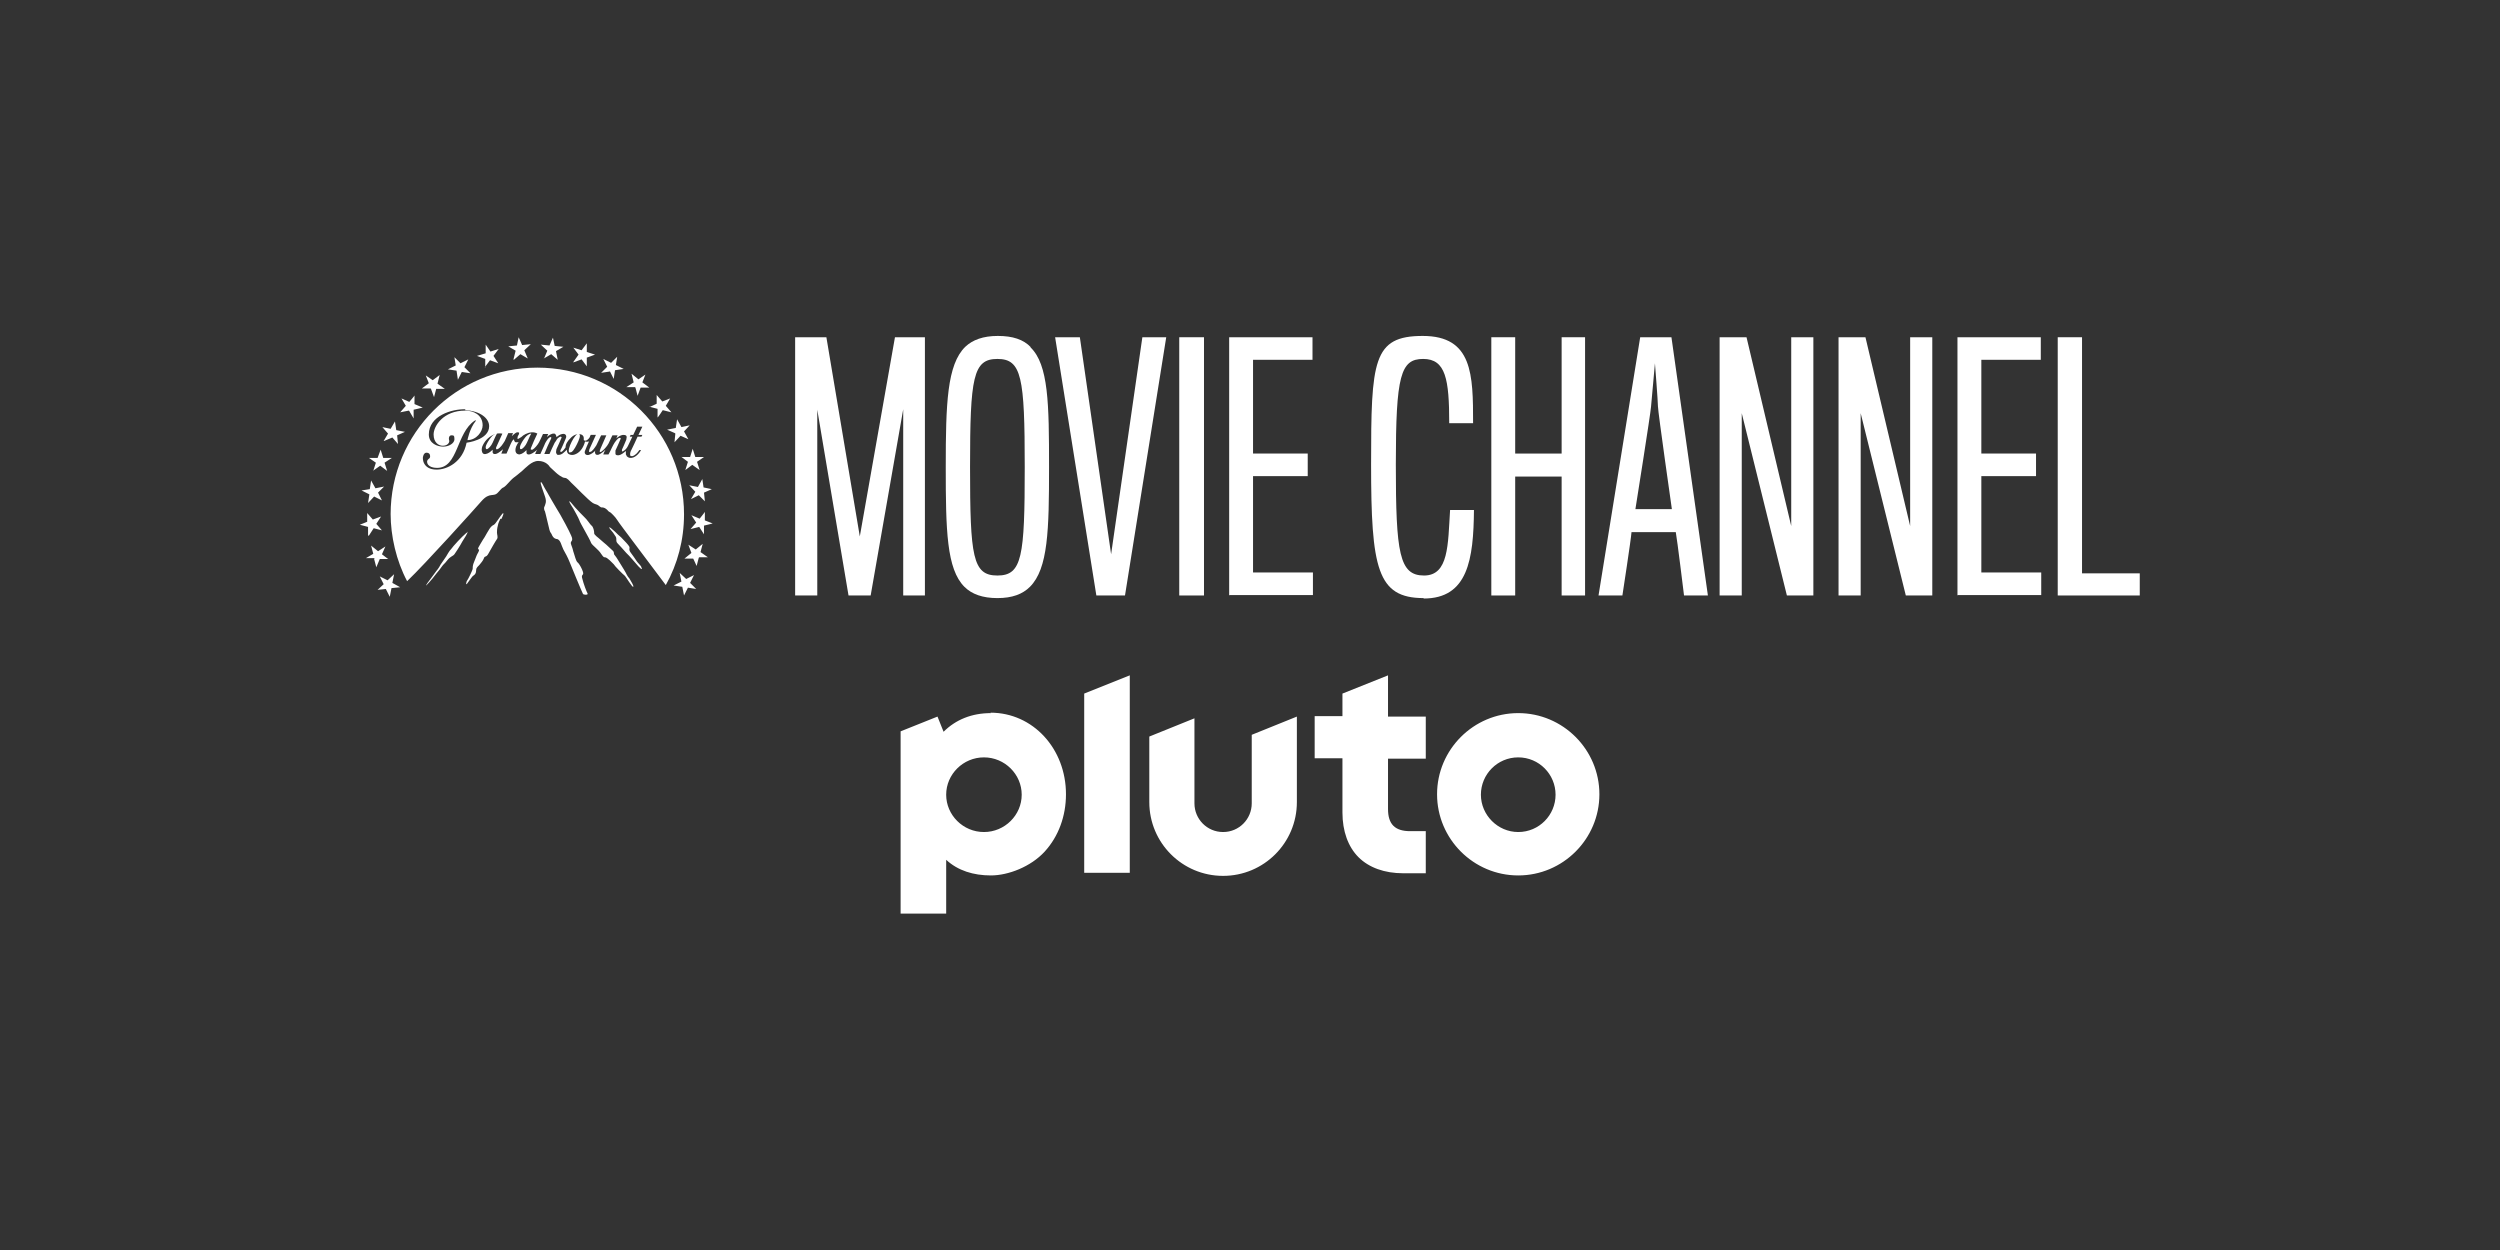 <?xml version="1.0" encoding="utf-8"?>
<svg xmlns="http://www.w3.org/2000/svg" id="_007_-_White_-_Example_-_Delete_before_saving" data-name="007 - White - Example - Delete before saving" version="1.1" viewBox="0 0 576 288">
  <rect x="0" y="0" width="576" height="288" fill="#333333" stroke="none"/>
  <defs>
    <style>
      .cls-1 {
        fill: #fff;
        stroke-width: 0px;
      }
    </style>
  </defs>
  <path class="cls-1" d="M349.8,164.3c-10.3,0-18.7,8.4-18.7,18.7s8.4,18.7,18.7,18.7,18.7-8.4,18.7-18.7-8.4-18.7-18.7-18.7ZM349.8,191.7c-4.7,0-8.6-3.9-8.6-8.6s3.8-8.6,8.6-8.6,8.6,3.9,8.6,8.6-3.8,8.6-8.6,8.6ZM319.8,155.6l-10.5,4.2v5.2h-6.4v9.7h6.4v12.5c0,4.3,1.3,7.9,3.7,10.3,2.4,2.4,6,3.7,10.3,3.7h5.2v-9.7h-3.6c-3.5,0-5.1-1.6-5.1-5.1v-11.6h8.7v-9.7h-8.7v-9.5ZM288.4,185.1c0,3.6-2.9,6.6-6.6,6.6s-6.6-3-6.6-6.6v-19.6l-10.4,4.2v15.1c0,9.4,7.6,17,17,17s17-7.6,17-17v-19.7l-10.4,4.2v15.8ZM249.8,201.1h10.5v-45.5l-10.5,4.2v41.3ZM228.3,164.3c-4.4,0-8.1,1.5-10.9,4.3l-1.4-3.5-8.5,3.4v42h10.5v-12.4c2.7,2.5,6.3,3.6,10.3,3.6s9.2-2,12.4-5.5c3.2-3.5,4.9-8.2,4.9-13.2,0-10.5-7.6-18.8-17.4-18.8ZM226.7,191.7c-4.8,0-8.7-3.9-8.7-8.6s3.9-8.6,8.7-8.6,8.7,3.9,8.7,8.6-3.9,8.6-8.7,8.6Z"/>
  <g>
    <path class="cls-1" d="M90,118.4c0,5.1,1.3,10.8,3.8,15.5,4.3-4.1,15.8-16.9,17.1-18.4,2-2.3,2.8-.8,3.9-2.1.6-.7.9-1,1.2-1.1.4-.2.9-.8,1.1-1,.2-.2.8-.9,1.2-1.2.4-.3,1.2-.9,2-1.6.8-.7,2.2-2.3,3.7-2.3,1.8,0,2.6,1.2,2.7,1.4.1.1,1.2,1.1,1.4,1.3.2.2,1.4,1.2,2,1.2s1.1.7,1.5,1.1c.8.7,3.9,4,5,4.7.5.3.9.3,1.2.5.4.3.5.4.7.5.2,0,.9-.1,1.7.9.4.3.5.3.5.3,0,0,1.1,1,1.5,1.7.3.6,8.4,11.2,11.2,15,2.7-4.8,4.2-10.4,4.2-16.3,0-18.7-15.1-33.8-33.8-33.8-18.7,0-33.8,15.1-33.8,33.8M115.8,99.8c-.5,1.2-1,2.1-1.5,3.3,0,.1,0,.3,0,.4,0,0,.2,0,.3,0,.7-.3,1.2-1.1,1.7-1.9l.8-1.8h1.1s-.3.7-.3.7c0,0,0,0,0,0,.4-.3.7-.7,1.2-.9.2,0,.6,0,.5.2,0,.3-.2.5-.3.7,0,.2-.1.4-.1.5,0,.1.2.2.4,0,.2-.1.3-.2.5-.3.3-.3.6-.5,1-.7.8-.4,1.9-.6,2.7-.1-.6,1.2-1,2.2-1.5,3.4,0,.2,0,.3,0,.3,0,0,.2,0,.4,0,.4-.2,1.2-1.1,1.5-1.7.3-.6.6-1.2.9-1.9h1.2s-.3.7-.3.7c0,0,0,0,0,0,.3-.3,1.1-.9,1.7-.8.3,0,.5.5.5.8.4-.3.8-.6,1.3-.7.8-.2,1.1.4.9.9-.3.7-.9,2.2-1.3,2.9,0,0,0,.2,0,.3,0,0,.2,0,.3,0,.4-.3.6-.6.9-1,0-.8.5-1.5,1.1-2.1.6-.7,1.6-1.2,2.5-.9.3.1.6.4.6.8,0,.2,0,.3,0,.5.5.4,1.1-.2,1.4-.7,0-.2.2-.4.2-.5.3,0,.8,0,1.2,0l-1.5,3.3c0,.2-.1.3-.1.5s.1.1.3.1c.4,0,1-.9,1.4-1.5.4-.8.7-1.5,1.1-2.3h1.2c-.5,1.1-1,2.3-1.4,3.2,0,.2-.2.4-.1.6,0,.1.2,0,.3,0,.5-.3,1.4-1.3,1.7-1.9.3-.7.6-1.2.9-1.9h1.2s-.3.7-.3.7c.5-.4.9-.7,1.5-.8.3,0,.6,0,.8.2.2.3,0,.6,0,.9-.3.8-.7,1.6-1,2.3,0,.2,0,.3,0,.4.2.1,1-.4,1.4-1.3.4-.8.6-1.3,1-2.1h-.6s.2-.4.2-.4h.6s.9-1.9.9-1.9h1.2s-.9,1.9-.9,1.9h.9s-.2.4-.2.4h-.9c-.5,1.1-.9,2-1.4,3-.2.3-.4.9-.3,1.3,0,.2.3.2.5.2.7-.2,1.2-.8,1.6-1.4,0,0,.4,0,.4,0-.5.9-1.5,1.9-2.5,1.8-.3,0-.6-.2-.8-.4,0-.1-.1-.2-.2-.4,0-.3,0-.5,0-.8-.5.4-1,.9-1.7,1-.3,0-.7,0-.7-.4,0-.2,0-.5,0-.7.4-.9.8-1.7,1.2-2.7,0,0,0-.2,0-.2,0,0-.3,0-.4,0-.8.6-1.2,1.4-1.6,2.2-.3.6-.5,1.1-.8,1.6h-1.2c.1-.3.3-.8.5-1.1,0,0,0,0,0,0-.5.5-1.1,1-1.7,1.2-.2,0-.5,0-.6-.2-.1-.2-.2-.6,0-.8,0,0,0,0,0,0-.4.4-.9.8-1.5,1-.7.2-1.3-.3-.8-1.2.1-.3.4-1,.8-1.9-.3.1-.7.1-.9,0t0,0c-.3,1.2-1,2.4-2.1,2.9-.6.3-1.2.3-1.7,0-.3-.2-.4-.6-.4-1-.6.6-1.2,1.3-2.1,1.2-.1,0-.2-.1-.3-.3-.2-.3,0-.7,0-1,.4-.9.8-1.7,1.2-2.7,0-.1-.1-.2-.3-.2-.4.2-.7.4-.9.8s-.3.4-.4.6c-.4.8-.8,1.7-1.2,2.6h-1.2c.5-1.2,1-2.4,1.6-3.6,0-.1,0-.3,0-.3-.1,0-.3,0-.4.1-.3.2-.5.5-.7.8-.2.3-.4.7-.5,1l-.9,2h-1.2c.1-.3.3-.8.5-1,0,0,0,0,0,0-.6.5-1.5,1.2-2.1,1.1-.2,0-.4-.2-.4-.4,0-.2,0-.4,0-.6,0,0,0,0,0,0-.5.5-1,.9-1.6,1-.4,0-.7-.2-.8-.4-.2-.3-.2-.8,0-1.4.2-.4.3-.7.6-1-.1,0-.4,0-.6,0-.2,0-.3-.1-.4-.3,0-.1-.1-.3-.1-.4,0,0,0,0,0,0-.4.3-.5.6-.7,1l-1,2.3h-1.2s.4-1,.4-1c0,0,0,0,0,0-.6.5-1.4,1.2-2,1.1-.2,0-.4-.2-.4-.4,0-.2,0-.4,0-.6h0c-.5.5-1,.9-1.6,1-.4.1-.7-.1-.8-.4-.2-.5-.1-.9,0-1.3.5-1.2,1.3-2.1,2.5-2.7.7-.4,1.9-.5,2.7-.1M107.2,94.5c3.5.2,5.5,1.9,5.5,3.7,0,3.2-5.2,3.8-5.2,3.8-.9,4.5-4.5,6.2-6.9,6.2-3.3,0-3.3-2.7-3.1-3.1.1-.4.3-.8.8-.8s.8.3.8.8c0,.3-.1.5-.3.6-.4.3-.4.6-.4.6,0,1.4,1.8,1.5,2.3,1.5,4.9,0,4.4-8.1,8.7-10.9.2-.1.4,0,.2.1-1.4,1.7-1.9,4.4-1.9,4.4,2.1,0,3.5-2,3.5-3.4,0-2.4-2.1-3.4-4-3.4-5.1,0-7.3,3.6-7.3,5.5,0,1.9,1.2,2.6,2.1,2.6,1.2,0,1.6-.8,1.5-1.2-.2-.6,0-1.2.5-1.2s.7,0,.7.9c0,.9-1.2,1.7-2.6,1.7-1.3,0-3.3-.7-3.3-2.8,0-4.3,5.3-5.9,8.4-5.8M112.1,103.5c.4,0,1.1-.8,1.4-1.5.4-.8.5-1.2,1-2.1,0,0,0,0,0,0-.5,0-1.1.5-1.4.9-.4.5-1.1,1.5-1.2,2.2,0,.4.1.5.3.5M131.3,104.2c.5.2,1.1-.8,1.6-1.8.5-1,1-2.2.5-2.4-.5-.2-1.2.8-1.7,1.8-.5,1-.9,2.2-.5,2.5M120,103.5c.4,0,1.1-.8,1.4-1.5.4-.8.5-1.2,1-2.1,0,0,0,0,0,0-.5,0-1.1.5-1.4.9-.4.5-1.1,1.5-1.2,2.2,0,.4,0,.5.3.5M115.5,119.6c.1-.2.5-1,.5-1.3,0,0-.1-.1-.2,0-.5.5-1.6,2.4-2,2.6-.9.4-1.3,1.5-1.6,1.9-.2.3-.4.8-.9,1.5-.4.6-.8,1.4-1,1.7-.2.3-.2.6,0,.6s0,.5-.3,1c-.2.3-.7,1.8-.9,2.2-.2.5-.2,1.1-.2,1.3,0,.2-1,2.3-1.3,2.7-.2.3-.1.4-.2.6,0,.2,0,.3.2.1.2-.2,1.2-1.8,1.5-1.9.3-.2.6-.5.6-1.2,0-.7.5-.9.8-1.3.3-.4.8-.9,1-1.5.2-.6.5-.1,1-1,.5-.9,1.7-3,2-3.4.3-.4,0-1,0-1.5,0-.3,0-.9.2-1.6.1-.6.4-1.2.6-1.6M147.9,131.1c0,0-.1-.4-.2-.6-.1-.2-.9-1-1-1.2-.1-.2-1.1-1.6-1.4-2-.6-.8,0-1-.4-1.5-.1-.2-.9-1.1-1.8-2-.5-.4-1-.9-1.4-1.3-.7-.6-1.2-1.1-1.3-1-.1.1.3.6.5.8.2.2.5.6.8,1.1.6.7,0,1.2.6,1.8,0,0,1.7,1.8,2,2.2.6.5,2.6,2.9,2.8,3.1.2.2.7.7.7.6M138.5,127.6c.6.9.7.8.9.8.5,0,1.7,1.3,2,1.6.2.4,2.1,2.3,2.6,2.7.2.2,1.7,2.7,1.9,2.5.2-.2-.6-1.4-.7-1.6-.1-.3-.5-.6-.8-1.2-.2-.5-1.1-1.9-1.4-2.4-.3-.4-.8-1.4-1.3-2-.5-.5,0-.7-.6-1.2-.3-.3-1.2-1.1-1.4-1.3-.2-.2-1-.8-1.4-1.2-.4-.4-1.5-1.1-1.4-1.5,0-.5-.2-1.4-.6-1.7-.3-.2-1-1.4-1.8-2.1-.4-.4-1.3-1.3-2-2.1-.7-.8-1.2-1.5-1.3-1.4-.2.1.8,1.5.9,1.7.1.2,1.2,2.1,1.4,2.7.1.5,2.3,4.1,2.7,5.2.3.6,1.7,1.5,2.3,2.5M125.5,117.6c.2.6.9,3.8,1.1,4.5.2.7.4.7.5,1,.4,1,1,1.1,1.3,1.1.8.3.9,1.4,1.4,2.4.5.9,1,1.8,1.4,2.8.4,1,2.7,6.6,3.1,7.4.1.3,1.2.3,1.1,0-.3-.6-.9-2.1-1.3-3.7-.2-1,.7-.3,0-1.9-.3-.7-.8-1.5-1.1-1.7-.3-.3-.6-1.5-.8-2.1-.2-.5-.1-.6-.6-1.9-.4-1,.7-.6,0-2.1-.4-1-2.3-4.5-2.5-4.8-.1-.2-.5-.8-.9-1.5-.4-.7-.8-1.4-1-1.7-.4-.6-1.1-2-1.5-2.6-.4-.6-.9-1.9-1.1-1.7-.2.2.6,2.1,1,3.4.4,1.2,0,1.7-.1,2.1-.2.3-.2.6,0,1.2M125.3,82.6l1.7-1,1.5,1.3-.4-2,1.7-1-2-.2-.4-1.9-.8,1.8-2-.2,1.5,1.4-.8,1.9ZM156.9,105.2l1.6,1.2-.6,1.9,1.6-1.2,1.7,1.2-.6-1.9,1.6-1.1h-2s-.6-1.9-.6-1.9l-.6,1.9h-2ZM161.8,110.4l-1,1.8-2-.4,1.4,1.5-1,1.7,1.8-.9,1.4,1.4-.2-2,1.8-.8-1.9-.4-.3-2ZM107.8,122.6c-.2-.1-2.1,1.8-3.3,3.2-.4.5-.7.9-.9,1.1,0,0-.6.9-.8,1.3-.3.4-1,1.5-1.3,1.9-.1.2-.4.8-1,1.5-.3.4-.6.8-1.1,1.5-.7.9-1.3,1.7-1.2,1.8,0,0,1.2-1.2,2.3-2.7.5-.6,1-1.2,1.4-1.8.2-.3.7-.7.9-1,.3-.4.6-.7.7-.8.6-.5,1-.6,1.2-.9.1-.1,1.4-2.1,1.8-2.9.4-.7,1.5-2.2,1.2-2.4M157.2,135.2l.4,2,.9-1.8,1.9.3-1.4-1.4.9-1.8-1.8.9-1.5-1.4.4,2-1.8.9,2,.3ZM161.1,128.4h2c0,0-1.7-1.2-1.7-1.2l.5-1.9-1.6,1.3-1.7-1.1.7,1.9-1.6,1.3h2c0-.1.8,1.7.8,1.7l.5-1.9ZM162.4,119.9v-2c.1,0-1.2,1.6-1.2,1.6l-1.9-.8,1.1,1.7-1.3,1.5,2-.5,1.1,1.7v-2c.1,0,2-.5,2-.5l-1.8-.7ZM132.1,83.5l1.9-.7,1.2,1.6v-2c0,0,1.9-.7,1.9-.7l-1.9-.6v-2s-1.2,1.6-1.2,1.6l-1.9-.6,1.2,1.6-1.2,1.7ZM155.6,99.9l-.2,2,1.4-1.5,1.8.8-1-1.8,1.3-1.4-1.9.4-1-1.8-.3,2-2,.4,1.8.8ZM140.5,85.5l.9,1.8.3-2,2-.3-1.8-.9.3-1.9-1.4,1.4-1.8-.9.9,1.8-1.4,1.4,2-.3ZM149.6,93.7l1.9.5v2c.1,0,1.2-1.7,1.2-1.7l2,.5-1.3-1.5,1-1.7-1.8.7-1.3-1.5v2c.1,0-1.7.8-1.7.8ZM146.4,89.3l.5,1.9.7-1.9h2c0,0-1.6-1.2-1.6-1.2l.7-1.8-1.6,1.1-1.6-1.3.5,2-1.7,1.1h2ZM88.5,101.6l1.9-.8,1.3,1.5-.2-2,1.8-.8-2-.4-.3-2-1,1.7-1.9-.4,1.3,1.5-1,1.7ZM86.2,128.8l.5,1.9.8-1.9h2c0,.1-1.5-1.1-1.5-1.1l.8-1.8-1.7,1.1-1.6-1.3.5,1.9-1.7,1h2ZM111.7,84.6l1.2-1.6,1.9.7-1.1-1.7,1.2-1.6-1.9.6-1.1-1.6v2c0,0-2,.6-2,.6l1.9.7v2ZM105.2,85.5l.3,2,.9-1.8,2,.3-1.4-1.4.9-1.8-1.8.9-1.4-1.4.3,1.9-1.8.9,2,.3ZM99.3,89.6l.7,1.9.5-1.9h2c0,0-1.7-1.2-1.7-1.2l.5-2-1.6,1.2-1.6-1.1.7,1.8-1.6,1.2h2ZM89.8,137.5l.4-2,2-.2-1.8-1,.4-2-1.5,1.4-1.8-.9.9,1.8-1.4,1.3,1.9-.2.9,1.8ZM118.4,82.9l1.5-1.3,1.7,1-.8-1.9,1.5-1.4-2,.2-.8-1.8-.4,1.9-2,.2,1.7,1-.5,2ZM94.3,94.7l1,1.7v-2c.1,0,2.1-.5,2.1-.5l-1.9-.8v-2c.1,0-1.2,1.5-1.2,1.5l-1.8-.8,1,1.7-1.3,1.5,2-.4ZM85.9,108.5l1.7-1.2,1.6,1.2-.6-1.9,1.7-1.1h-2s-.6-1.9-.6-1.9l-.7,1.9h-2s1.6,1.1,1.6,1.1l-.6,1.9ZM84.8,115.9l1.4-1.5,1.8.9-.9-1.8,1.4-1.4-2,.4-1-1.8-.3,2-1.9.3,1.8.9-.3,2ZM85,123.4l1.1-1.7,1.9.5-1.3-1.5,1.1-1.7-1.9.7-1.3-1.5v2c.1,0-1.7.7-1.7.7l1.9.5v2Z"/>
    <g>
      <path class="cls-1" d="M208.1,137.2v-42.9l-7.5,42.9h-5.1l-7.2-42.8v42.8h-5.1v-59.5h7.2l7.7,45.9,8.1-45.9h6.9v59.5h-5.1Z"/>
      <path class="cls-1" d="M237.4,80c4.2,4,4.3,13.1,4.3,27.6s-.2,23.4-4.4,27.6c-1.7,1.7-4.1,2.6-7.5,2.6s-5.9-.9-7.6-2.6c-4.1-4.1-4.3-13-4.3-27.6s.3-23.6,4.5-27.7c1.7-1.6,4.1-2.5,7.5-2.5s5.9.8,7.6,2.6ZM236.1,107.6c0-20.7-.7-24.9-6.3-24.9s-6.3,4.2-6.3,24.9.6,25,6.3,25,6.3-4.3,6.3-25Z"/>
      <path class="cls-1" d="M259.2,137.2h-6.6l-9.5-59.5h5.7l7.2,50,7.2-50h5.5l-9.5,59.5Z"/>
      <path class="cls-1" d="M271.7,137.2v-59.5h5.7v59.5h-5.7Z"/>
      <path class="cls-1" d="M283.2,137.2v-59.5h19.2v5.2h-13.7v21.6h12.6v5.2h-12.6v22.2h13.8v5.2h-19.2Z"/>
      <path class="cls-1" d="M328,137.8c-10.7,0-12.1-6.9-12.1-30.8s.4-29.6,11.9-29.6,11.6,8.9,11.6,20.1h-5.5c0-10.1-.8-14.8-6-14.8s-6.3,3.8-6.3,24.3.8,25.6,6.5,25.6,5.5-7.1,6-15.1h5.5c-.1,11.4-1.4,20.4-11.6,20.4Z"/>
      <path class="cls-1" d="M359.8,137.2v-27.4h-10.7v27.4h-5.5v-59.5h5.5v26.8h10.7v-26.8h5.4v59.5h-5.4Z"/>
      <path class="cls-1" d="M373.7,137.2h-5.4l9.6-59.5h7.2l8.4,59.5h-5.5s-1.6-13.1-1.9-14.6h-10.2c-.1,1.6-2.1,14.6-2.1,14.6ZM382,93.8c0-1.2-.7-10.1-.7-10.1,0,0-.8,8.8-.9,10-.1,1.6-3.6,23.6-3.6,23.6h8.4s-3.2-22.4-3.2-23.6Z"/>
      <path class="cls-1" d="M411.7,137.2l-10.4-42v42h-5.1v-59.5h6.2l10.3,43.5v-43.5h5.1v59.5h-6.1Z"/>
      <path class="cls-1" d="M439.1,137.2l-10.4-42v42h-5.1v-59.5h6.2l10.3,43.5v-43.5h5.1v59.5h-6.1Z"/>
      <path class="cls-1" d="M451,137.2v-59.5h19.2v5.2h-13.7v21.6h12.6v5.2h-12.6v22.2h13.8v5.2h-19.2Z"/>
      <path class="cls-1" d="M474.1,137.2v-59.5h5.6v54.4h13.3v5.1h-18.9Z"/>
    </g>
  </g>
</svg>